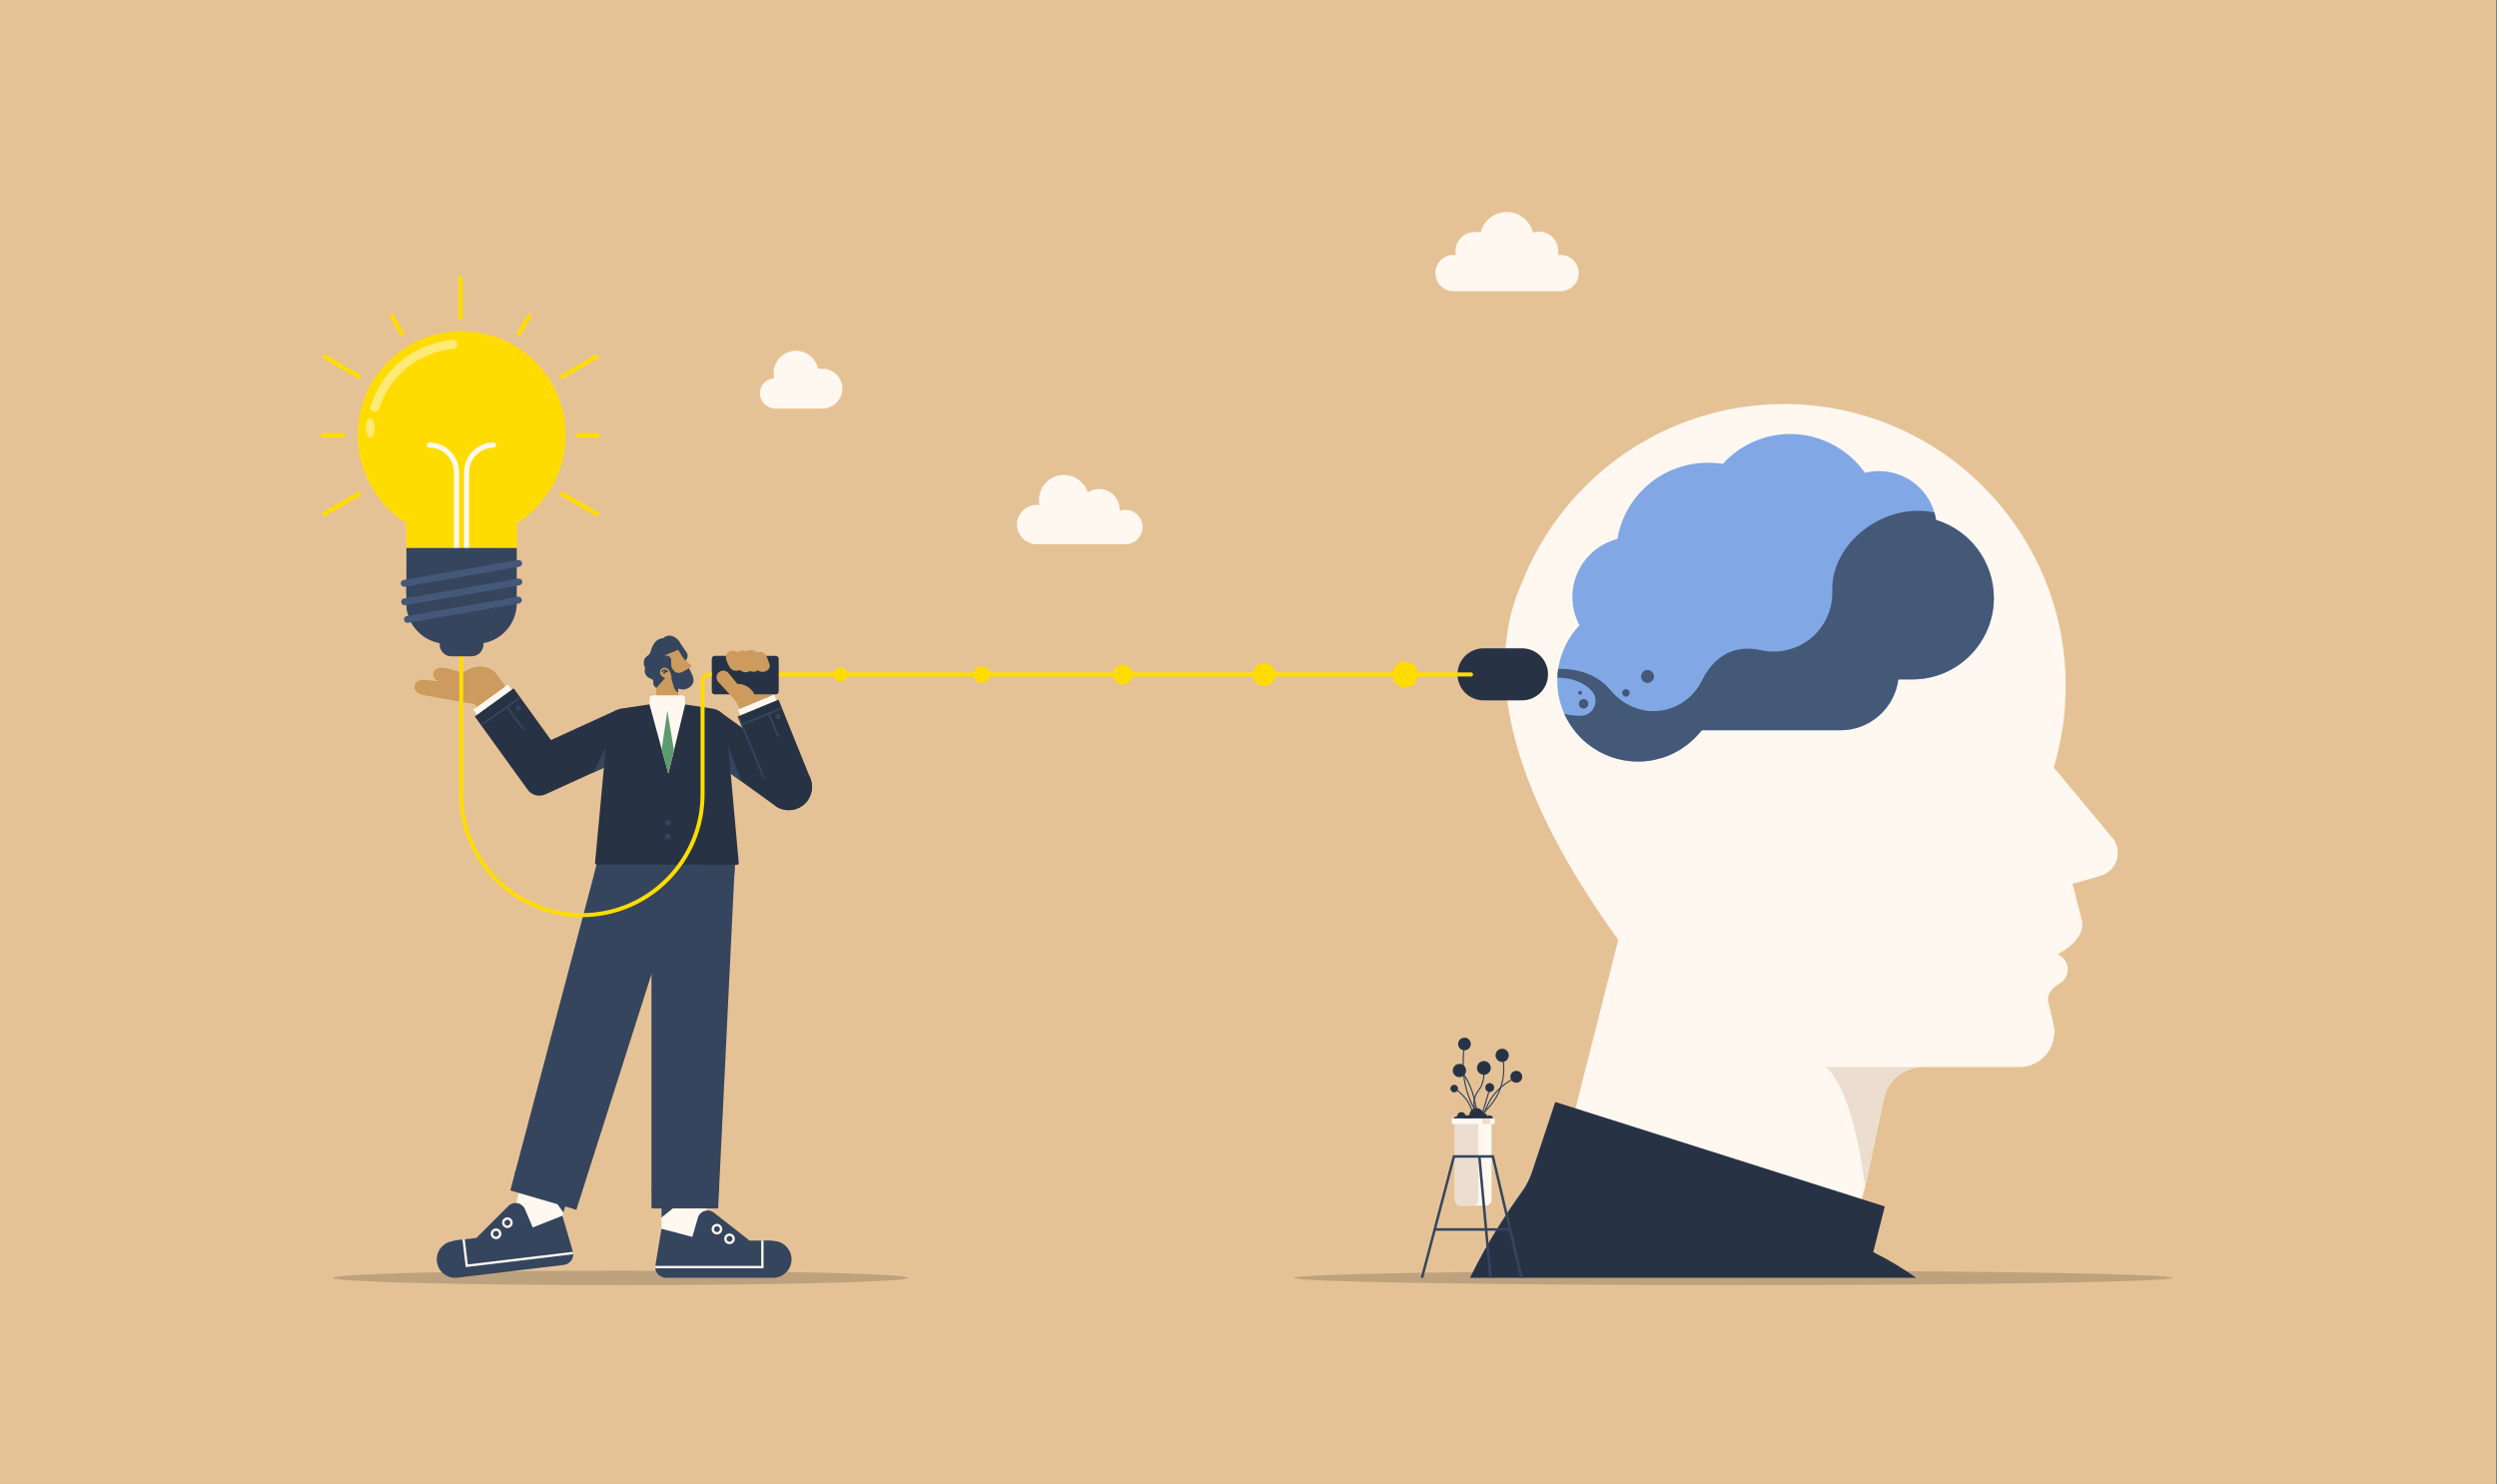 <?xml version="1.0" encoding="UTF-8"?>
<svg xmlns="http://www.w3.org/2000/svg" width="2019" height="1200" viewBox="0 0 2019 1200" fill="none">
  <rect x="0" y="0" width="2019" height="1200" fill="#808080" stroke="none"/>
  <g clip-path="url(#clip0_723_2537)">
    <rect width="2018.18" height="1200" fill="#CDAD86"></rect>
    <path d="M2018.18 0H0V1200H2018.18V0Z" fill="#E5C296"></path>
    <path d="M1261.9 206.187H1259.62C1259.84 205.135 1259.97 204.038 1259.97 202.915C1259.97 194.291 1252.99 187.298 1244.37 187.298C1242.68 187.298 1241.05 187.576 1239.52 188.078C1237.18 178.538 1228.61 171.447 1218.37 171.447C1208.12 171.447 1199.81 178.32 1197.33 187.636H1192.44C1183.83 187.636 1176.85 194.629 1176.85 203.253C1176.85 204.256 1176.95 205.233 1177.13 206.187H1175.24C1167.15 206.187 1160.6 212.749 1160.6 220.838C1160.6 228.927 1167.15 235.489 1175.24 235.489V235.505H1261.9V235.489C1269.99 235.489 1276.54 228.927 1276.54 220.838C1276.54 212.749 1269.99 206.187 1261.9 206.187Z" fill="#FFF8F0"></path>
    <path d="M838.178 408.311C838.98 408.311 839.766 408.393 840.535 408.507C840.246 407.144 840.087 405.731 840.087 404.285C840.087 393.142 849.115 384.104 860.247 384.104C869.286 384.104 876.938 390.06 879.491 398.269C882.131 396.507 885.295 395.476 888.704 395.476C897.889 395.476 905.329 402.933 905.329 412.124C905.329 412.484 905.296 412.833 905.275 413.187C906.747 412.653 908.335 412.347 909.993 412.347C917.64 412.347 923.836 418.554 923.836 426.213C923.836 433.871 917.64 440.073 909.993 440.073H838.178C829.418 440.073 822.316 432.965 822.316 424.194C822.316 415.424 829.418 408.316 838.178 408.316V408.311Z" fill="#FFF8F0"></path>
    <g style="mix-blend-mode:multiply" opacity="0.75">
      <path d="M501.866 1039.27C630.339 1039.27 734.486 1036.64 734.486 1033.4C734.486 1030.16 630.339 1027.53 501.866 1027.53C373.394 1027.53 269.246 1030.16 269.246 1033.4C269.246 1036.64 373.394 1039.27 501.866 1039.27Z" fill="#B29775"></path>
    </g>
    <g style="mix-blend-mode:multiply" opacity="0.75">
      <path d="M1401.45 1039.27C1597.64 1039.27 1756.67 1036.64 1756.67 1033.4C1756.67 1030.16 1597.64 1027.53 1401.45 1027.53C1205.27 1027.53 1046.23 1030.16 1046.23 1033.4C1046.23 1036.64 1205.27 1039.27 1401.45 1039.27Z" fill="#B29775"></path>
    </g>
    <path d="M1273.96 896.329L1275.41 890.58L1308.48 760.08C1295.35 741.884 1283.89 724.511 1273.91 707.94C1224.55 625.784 1212.03 562.817 1218.29 515.029V514.98C1220.49 498.382 1224.93 483.638 1230.9 470.537C1264.32 386.329 1346.5 326.766 1442.53 326.766C1568.3 326.766 1670.25 428.847 1670.25 554.744C1670.25 561.317 1669.97 567.818 1669.4 574.238V574.337C1669.32 575.586 1669.19 576.813 1669.07 578.062C1668.89 580.037 1668.67 581.962 1668.42 583.784C1668.29 584.809 1668.15 585.807 1667.99 586.833C1667.97 587.035 1667.94 587.231 1667.9 587.433C1666.3 598.729 1663.85 609.753 1660.63 620.449C1660.78 620.777 1660.98 621.077 1661.23 621.377L1707.96 677.466C1712.13 682.44 1713.47 689.187 1711.55 695.411C1709.7 701.586 1704.79 706.386 1698.54 708.186L1675.8 714.758L1682.82 742.2C1688.53 760.069 1663.67 771.595 1663.67 771.595C1664.69 772.146 1665.59 772.718 1666.44 773.318C1670.09 775.893 1672.16 780.142 1671.96 784.593C1671.74 789.044 1669.31 793.064 1665.47 795.289C1653.81 801.987 1656.01 809.913 1656.01 809.913L1660.35 827.858C1662.35 836.28 1660.43 845.231 1655.06 852.077C1649.67 858.9 1641.43 862.877 1632.77 862.877H1554.74C1539.44 862.877 1526.25 873.622 1523.06 888.622L1508.08 959.935C1507.03 963.382 1506.13 966.633 1505.38 969.709C1496.69 1004.38 1504.16 1016.78 1504.16 1016.78H1243.42L1273.63 897.551L1273.95 896.324L1273.96 896.329Z" fill="#FFF8F0"></path>
    <path d="M1549.38 1033.35C1538.86 1025.84 1527.26 1018.84 1514.64 1012.56L1524.01 975.628L1257.54 891.143L1238.75 947.668C1236.79 953.559 1233.9 959.21 1230.24 964.223C1221.62 976.053 1204.1 1001.57 1188.57 1033.36H1549.38V1033.35Z" fill="#273345"></path>
    <g style="mix-blend-mode:multiply">
      <path d="M1475.98 862.908C1475.98 862.908 1497.37 874.914 1508.09 959.961L1523.08 888.654C1526.25 873.643 1539.45 862.908 1554.75 862.908H1475.98H1475.98Z" fill="#EBDED0"></path>
    </g>
    <path d="M1565.46 420.486C1565.14 418.435 1564.68 416.406 1564.08 414.415C1561.84 406.762 1557.64 399.758 1551.84 394.124C1543.1 385.626 1531.55 380.951 1519.36 380.951C1515.55 380.951 1511.72 381.426 1507.98 382.38C1501.43 373.097 1492.73 365.373 1482.69 359.935C1471.87 354.06 1459.69 350.951 1447.49 350.951C1426.74 350.951 1406.96 359.76 1392.94 375.175C1389.04 374.542 1385.02 374.231 1380.72 374.231C1362.8 374.231 1345.51 380.728 1332.02 392.509C1319.16 403.757 1310.61 419.084 1307.78 435.868C1286.55 441.268 1271.39 460.598 1271.39 482.733C1271.39 490.757 1273.36 498.606 1277.11 505.598C1275.01 507.813 1273.08 510.175 1271.31 512.651C1269.69 514.942 1268.21 517.342 1266.89 519.818C1263.4 526.375 1261.01 533.504 1259.91 540.884C1259.55 543.224 1259.31 545.597 1259.22 547.975C1259.18 548.848 1259.16 549.715 1259.16 550.588C1259.16 560.095 1261.2 569.111 1264.85 577.26C1265.47 578.668 1266.16 580.048 1266.89 581.4C1268.29 584.013 1269.86 586.5 1271.6 588.878C1275.04 593.646 1279.14 597.922 1283.74 601.604C1294.89 610.522 1309.01 615.862 1324.37 615.862C1328.4 615.862 1332.42 615.502 1336.34 614.782L1336.45 614.755L1344.53 612.715L1344.64 612.677C1349.08 611.22 1353.38 609.268 1357.43 606.878C1357.97 606.568 1358.51 606.229 1359.04 605.886C1363.65 602.989 1367.91 599.504 1371.7 595.495L1375.41 591.404L1376.17 590.548H1488.19C1511.98 590.548 1531.92 572.733 1534.94 549.431H1546.39C1582.67 549.431 1612.18 519.873 1612.18 483.546C1612.18 454.484 1593.1 428.88 1565.48 420.497L1565.46 420.486Z" fill="#81A8E5"></path>
    <path d="M1251.69 545.335C1251.69 556.953 1242.28 566.378 1230.67 566.378H1199.51C1187.9 566.378 1178.49 556.958 1178.49 545.335C1178.49 533.711 1187.9 524.291 1199.51 524.291H1230.67C1242.28 524.291 1251.69 533.711 1251.69 545.335Z" fill="#273345"></path>
    <path d="M1189.43 547.041H622.451C621.551 547.041 620.82 546.31 620.82 545.41C620.82 544.51 621.551 543.779 622.451 543.779H1189.43C1190.33 543.779 1191.07 544.51 1191.07 545.41C1191.07 546.31 1190.33 547.041 1189.43 547.041Z" fill="#FFDC00"></path>
    <path d="M655.182 629.329C658.319 637.091 655.951 645.993 649.373 651.164C642.795 656.335 633.593 656.525 626.813 651.633L599.54 631.953L589.749 624.889L560.715 603.949L581.469 575.105L601.144 589.304L654.582 627.856L655.177 629.329H655.182Z" fill="#273345"></path>
    <path d="M342.97 549.747L354.763 550.952C353.105 550.096 351.463 549.256 350.661 547.429C349.657 545.203 350.334 542.318 352.576 541.151C354.234 540.294 357.097 539.269 361.254 540.403C361.27 540.403 366.834 541.974 369.747 542.792C370.767 543.065 371.459 543.283 371.459 543.283C372.916 543.687 374.465 543.578 375.85 542.918C376.085 542.825 376.308 542.7 376.543 542.607C379.019 541.074 381.485 540.109 383.781 539.503C383.803 539.498 383.83 539.492 383.852 539.487C390.899 537.654 398.334 540.387 402.528 546.343L418.979 569.711L395.596 586.227L384.25 570.114C383.928 569.662 383.443 569.356 382.892 569.274C373.608 567.829 342.681 562.123 342.681 562.123C338.596 561.376 334.99 559.478 335.154 554.787C335.301 551.318 339.403 549.567 342.976 549.752L342.97 549.747Z" fill="#CC9B5D"></path>
    <path d="M382.738 573.884L387.702 580.757L415.684 560.488L410.72 553.615L382.738 573.884Z" fill="#FFF8F0"></path>
    <path d="M508.924 611.204L489.762 620.123L440.949 642.399C435.882 644.712 429.887 643.124 426.625 638.608L389.518 587.204L388.662 586.021L383.895 579.415L415.345 556.643L420.189 563.357L421.04 564.541L445.525 598.463L498.582 574.184L508.929 611.215L508.924 611.204Z" fill="#273345"></path>
    <path d="M534.871 947.918V993.725L544.629 1013.97L572.3 1014.72L571.346 986.411L571.204 980.209L572.017 947.918H534.871Z" fill="#FFF8F0"></path>
    <path d="M627.768 1003.79C635.355 1005.16 640.635 1012.1 639.959 1019.78C639.266 1027.47 632.824 1033.34 625.117 1033.34H538.434C535.897 1033.35 533.497 1032.23 531.855 1030.3C530.737 1028.98 530.044 1027.36 529.875 1025.65C529.81 1025.02 529.81 1024.36 529.892 1023.72C529.892 1023.58 529.924 1023.45 529.941 1023.31L534.855 993.692L559.804 1000.29L564.266 984.889C565.024 982.249 567.054 980.165 569.661 979.32C572.279 978.474 575.137 978.998 577.303 980.689L606.01 1003.23H617.301C617.301 1003.23 617.334 1003.23 617.388 1003.23C618.048 1003.17 622.39 1002.83 627.768 1003.79Z" fill="#35455E"></path>
    <path d="M617.39 1003.23V1025.64L529.883 1025.65C529.818 1025.02 529.818 1024.36 529.9 1023.72H615.481V1003.23H617.309C617.309 1003.23 617.341 1003.23 617.396 1003.23H617.39Z" fill="#FFF8F0"></path>
    <path d="M579.704 998.324C578.553 998.324 577.473 997.877 576.654 997.059C575.842 996.246 575.395 995.161 575.395 994.01C575.395 992.859 575.842 991.774 576.654 990.961C577.467 990.148 578.553 989.695 579.704 989.695C580.855 989.695 581.935 990.143 582.753 990.961C583.565 991.774 584.013 992.859 584.013 994.01C584.013 996.388 582.082 998.324 579.704 998.324ZM579.709 991.61C579.071 991.61 578.471 991.861 578.018 992.314C577.565 992.766 577.315 993.366 577.315 994.01C577.315 994.654 577.565 995.254 578.018 995.706C578.471 996.159 579.071 996.41 579.709 996.41C581.029 996.41 582.104 995.335 582.104 994.015C582.104 993.377 581.853 992.772 581.4 992.319C580.947 991.866 580.347 991.621 579.709 991.621V991.61Z" fill="#FFF8F0"></path>
    <path d="M589.864 1006.14C587.486 1006.14 585.555 1004.21 585.555 1001.83C585.555 999.452 587.486 997.516 589.864 997.516C592.242 997.516 594.173 999.452 594.173 1001.83C594.173 1002.98 593.726 1004.07 592.913 1004.88C592.1 1005.69 591.015 1006.14 589.864 1006.14ZM589.864 999.436C588.544 999.436 587.469 1000.51 587.469 1001.83C587.469 1003.15 588.544 1004.22 589.864 1004.22C590.502 1004.22 591.102 1003.97 591.555 1003.52C592.007 1003.07 592.258 1002.47 592.258 1001.82C592.258 1000.5 591.184 999.43 589.864 999.43V999.436Z" fill="#FFF8F0"></path>
    <path d="M417.066 974.062L417.656 980.226L420.055 1008.47L447.459 1004.42L454.741 983.149L455.526 980.597L457.588 973.986L467.499 941.962L427.905 930.688L417.066 974.062Z" fill="#FFF8F0"></path>
    <path d="M363.686 1004.22C356.312 1006.48 351.899 1014.01 353.486 1021.55C355.085 1029.1 362.181 1034.17 369.834 1033.25L455.901 1022.93C458.421 1022.63 460.668 1021.23 462.07 1019.12C463.019 1017.68 463.515 1015.98 463.483 1014.27C463.477 1013.63 463.396 1012.98 463.237 1012.35C463.221 1012.22 463.172 1012.09 463.139 1011.95L454.739 983.132L430.75 992.656L424.488 977.896C423.419 975.365 421.156 973.538 418.472 973.009C415.772 972.48 412.996 973.341 411.048 975.278L385.226 1001.08L374.017 1002.42C374.017 1002.42 373.985 1002.42 373.935 1002.43C373.275 1002.44 368.917 1002.62 363.697 1004.22H363.686Z" fill="#35455E"></path>
    <path d="M373.926 1002.43L376.588 1024.68L463.479 1014.26C463.473 1013.62 463.391 1012.97 463.233 1012.34L378.257 1022.53L375.824 1002.2L374.013 1002.42C374.013 1002.42 373.98 1002.42 373.931 1002.43H373.926Z" fill="#FFF8F0"></path>
    <path d="M410.243 993.092C409.283 993.092 408.356 992.77 407.587 992.17C406.682 991.455 406.109 990.435 405.972 989.29C405.689 986.928 407.38 984.774 409.742 984.49C410.882 984.354 412.011 984.67 412.916 985.385C413.822 986.099 414.394 987.119 414.531 988.264C414.814 990.626 413.123 992.781 410.762 993.065C410.587 993.086 410.412 993.097 410.238 993.097L410.243 993.092ZM407.876 989.061C407.952 989.694 408.269 990.266 408.776 990.659C409.278 991.052 409.905 991.232 410.538 991.155C411.847 990.997 412.785 989.803 412.627 988.488C412.551 987.85 412.234 987.283 411.732 986.89C411.231 986.497 410.603 986.317 409.971 986.394C408.662 986.552 407.723 987.746 407.882 989.061H407.876Z" fill="#FFF8F0"></path>
    <path d="M401.083 1002.07C400.123 1002.07 399.196 1001.75 398.427 1001.15C397.521 1000.43 396.949 999.414 396.812 998.269C396.529 995.907 398.22 993.758 400.581 993.474C401.727 993.338 402.856 993.654 403.756 994.369C404.661 995.083 405.234 996.103 405.37 997.249C405.654 999.611 403.963 1001.77 401.601 1002.05C401.427 1002.07 401.252 1002.08 401.078 1002.08L401.083 1002.07ZM401.094 995.356C400.996 995.356 400.903 995.362 400.805 995.373C399.496 995.531 398.558 996.725 398.716 998.04C398.792 998.678 399.109 999.245 399.61 999.638C400.112 1000.03 400.74 1000.21 401.372 1000.13C402.681 999.976 403.62 998.782 403.461 997.467C403.385 996.834 403.069 996.262 402.561 995.869C402.136 995.536 401.623 995.356 401.089 995.356H401.094Z" fill="#FFF8F0"></path>
    <path d="M534.871 975.59V984.563L545.213 976.266L534.871 975.59Z" fill="#35455E"></path>
    <path d="M586.232 546.24L585.953 545.231L584.906 541.664L619.281 541.08L621.762 556.189L627.288 570.518L601.93 580.32L593.393 563.978L589.881 558.698C588.522 557.744 588.899 556.429 588.124 554.929C586.712 552.251 581.448 549.611 586.237 546.235L586.232 546.24Z" fill="#CC9B5D"></path>
    <path d="M554.544 697.686L469.851 962.706L469.175 964.822L464.964 977.995L412.633 962.711L416.135 949.489L416.702 947.34L480.291 707.258L482.756 698.133L482.882 697.686H554.544Z" fill="#35455E"></path>
    <path d="M594.714 689.514L594.261 698.061L593.77 707.421L581.377 962.317L581.274 964.537L580.652 977.257H526.75V689.514H594.714Z" fill="#35455E"></path>
    <path d="M572.465 698.581L593.77 707.417L594.261 698.062L572.465 698.581Z" fill="#35455E"></path>
    <path d="M480.289 707.258L501.224 698.574L482.754 698.127L480.289 707.258Z" fill="#35455E"></path>
    <path d="M548.384 532.729L548.352 563.972L530.695 563.95V556.352V532.729H548.384Z" fill="#CC9B5D"></path>
    <path d="M548.696 518.078L554.795 527.116C554.795 527.116 558.067 530.411 553.775 535.151L544.605 524.694L548.696 518.084V518.078Z" fill="#35455E"></path>
    <path d="M530.693 556.352C529.581 555.648 528.615 554.639 528.299 553.336C528.113 552.561 528.152 551.808 528.201 551.023C528.255 550.107 527.682 549.539 526.902 549.179C525.91 548.716 524.852 548.388 523.973 547.712C523.242 547.15 522.615 546.441 522.152 545.645C521.208 544.041 520.968 542.083 521.666 540.337C521.672 540.321 521.682 540.299 521.688 540.283C520.75 538.576 520.346 536.601 520.619 534.807C520.815 533.492 521.366 532.183 522.304 531.321C524.082 529.679 525.332 529.614 526.024 526.974C527.464 521.508 530.268 516.408 536.328 516.021C536.595 515.759 536.862 515.492 537.179 515.274C540.692 512.847 545.846 514.101 548.693 518.083C551.541 522.059 551.006 527.252 547.499 529.679C545.644 530.961 543.932 531.894 542.137 531.703C543.266 533.088 542.846 534.801 542.846 534.801C542.628 537.572 543.135 539.541 543.904 541.041C543.981 540.987 544.046 540.921 544.09 540.823C545.699 542.803 548.546 543.425 551.061 542.999C553.575 542.574 554.595 541.063 556.788 539.754C559.155 544.292 561.746 548.628 560.415 552.277C559.275 555.397 555.506 557.508 552.299 557.585C548.568 557.672 544.908 555.217 543.572 551.732C542.601 549.201 543.342 547.69 542.464 545.132C542.366 544.837 541.957 543.943 541.624 543.097L541.346 542.541C541.084 542.012 540.713 541.532 540.272 541.139C540.07 540.959 539.852 540.801 539.622 540.654C539.262 540.43 538.837 540.217 538.368 540.076C537.812 539.89 537.222 539.852 536.688 539.956C535.51 540.152 534.479 540.916 533.988 542.083C533.557 543.136 533.344 544.652 534.582 546.136C534.942 546.583 535.428 547.003 536.055 547.428C536.055 547.428 536.742 547.908 537.735 548.399C537.735 548.399 530.759 556.412 530.693 556.368V556.352Z" fill="#35455E"></path>
    <path d="M557.057 540.577L557.592 540.245L552.17 543.119C550.763 543.79 549.617 544.357 548.21 544.172C543.879 543.594 542.374 538.499 542.848 534.757C543.066 533.034 542.445 531.517 540.846 530.688C540.508 530.514 540.154 530.399 539.766 530.328C538.872 530.17 537.988 530.083 537.094 530.077L548.303 525.463L552.912 532.734L558.656 537.959C558.906 538.167 559.043 538.483 559.026 538.81C559.01 539.137 558.836 539.437 558.557 539.612L557.052 540.577H557.057Z" fill="#CC9B5D"></path>
    <path d="M536.963 545.079C536.881 545.085 536.799 545.079 536.718 545.046C536.423 544.937 536.27 544.605 536.379 544.305C536.767 543.268 537.432 542.772 538.098 542.575C537.939 542.505 537.765 542.455 537.568 542.445C536.914 542.401 536.292 542.794 535.965 543.437C535.823 543.721 535.479 543.836 535.19 543.688C534.907 543.546 534.792 543.197 534.939 542.914C535.474 541.861 536.532 541.223 537.645 541.299C539.232 541.403 539.968 542.805 539.996 542.865C540.099 543.072 540.072 543.323 539.925 543.497C539.778 543.677 539.532 543.743 539.314 543.677C539.096 543.612 537.967 543.356 537.459 544.714C537.378 544.932 537.181 545.068 536.963 545.085V545.079Z" fill="#35455E"></path>
    <path d="M548.367 553.026V559.898C544.008 558.027 544.248 551.738 544.248 551.738L548.367 553.026Z" fill="#35455E"></path>
    <path d="M625.929 561.755L596.691 573.854L599.259 580.058L628.496 567.959L625.929 561.755Z" fill="#FFF8F0"></path>
    <path d="M655.184 629.329C658.32 637.091 655.953 645.993 649.375 651.164C642.796 656.335 633.595 656.526 626.815 651.633L601.151 589.304L597 579.213L629.504 565.768L654.595 627.857L655.189 629.329H655.184Z" fill="#273345"></path>
    <path d="M597.683 578.883L596.352 579.432L617.145 629.929L618.476 629.381L597.683 578.883Z" fill="#35455E"></path>
    <path d="M599.536 631.953L589.745 624.889L586.445 596.607L599.536 631.953Z" fill="#35455E"></path>
    <path d="M479.66 624.802L489.767 620.111L492.217 599.744L479.66 624.802Z" fill="#35455E"></path>
    <path d="M587.16 584.499C586.707 578.684 582.311 573.977 576.561 573.11L553.352 569.597L539.547 569.581H539.34L525.534 569.564L502.314 573.028C496.565 573.885 492.158 578.586 491.694 584.395L481.134 697.784C481.101 698.15 481.221 698.51 481.467 698.783C481.712 699.055 482.061 699.208 482.427 699.208L596.034 699.334C596.4 699.334 596.749 699.181 596.994 698.908C597.24 698.641 597.365 698.275 597.332 697.915L587.154 584.504L587.16 584.499Z" fill="#273345"></path>
    <path d="M551.406 562.33C552.808 562.33 553.942 563.47 553.942 564.872V569.738L544.964 606.84L540.41 625.619L535.059 605.967L525.191 569.71V564.845C525.197 563.438 526.331 562.303 527.739 562.309L551.411 562.336L551.406 562.33Z" fill="#FFF8F0"></path>
    <path d="M544.96 606.841L540.406 625.615L535.055 605.963L539.598 574.67L544.96 606.841Z" fill="#5B9C6E"></path>
    <path d="M542.513 665.204C542.513 666.503 541.46 667.555 540.162 667.55C538.864 667.55 537.816 666.497 537.816 665.199C537.816 663.901 538.869 662.848 540.167 662.854C541.465 662.854 542.513 663.906 542.513 665.204Z" fill="#35455E"></path>
    <path d="M542.149 676.435C542.149 677.733 541.097 678.786 539.799 678.78C538.5 678.775 537.453 677.728 537.453 676.429C537.453 675.131 538.506 674.079 539.804 674.084C541.102 674.089 542.149 675.137 542.149 676.435Z" fill="#35455E"></path>
    <path d="M632.02 571.944L599.52 585.359L600.077 586.711L632.577 573.295L632.02 571.944Z" fill="#35455E"></path>
    <path d="M627.184 580.265C626.759 579.229 627.25 578.04 628.286 577.614C629.317 577.189 630.506 577.68 630.937 578.716C631.363 579.752 630.872 580.941 629.835 581.367C628.804 581.792 627.615 581.301 627.184 580.265ZM628.537 579.709C628.657 579.998 628.99 580.134 629.279 580.014C629.568 579.894 629.704 579.561 629.584 579.272C629.464 578.983 629.132 578.847 628.843 578.961C628.554 579.081 628.417 579.414 628.537 579.703V579.709Z" fill="#35455E"></path>
    <path d="M621.968 576.083L620.617 576.641L628.68 596.173L630.031 595.615L621.968 576.083Z" fill="#35455E"></path>
    <path d="M421.034 564.529L402.107 578.138L400.924 578.989L389.513 587.198L388.656 586.015L400.062 577.811L401.251 576.96L420.184 563.346L421.034 564.529Z" fill="#35455E"></path>
    <path d="M409.266 571.888L410.122 573.072L422.744 590.352L423.922 589.49L411.311 572.215L410.449 571.037L409.266 571.888Z" fill="#35455E"></path>
    <path d="M417.255 571.587C417.741 570.578 418.957 570.153 419.961 570.638C420.97 571.124 421.395 572.34 420.91 573.349C420.425 574.358 419.208 574.784 418.205 574.298C417.195 573.813 416.77 572.596 417.255 571.587ZM418.57 572.225C418.434 572.509 418.554 572.847 418.837 572.984C419.121 573.12 419.459 573 419.595 572.716C419.732 572.433 419.612 572.095 419.328 571.958C419.045 571.822 418.706 571.942 418.57 572.225Z" fill="#35455E"></path>
    <path d="M554.472 724.309C554.177 723.769 553.507 723.573 552.967 723.862L543.116 729.207L465.65 972.196L463.91 977.656L466.027 978.327L467.767 972.867L544.965 730.729L554.036 725.809C554.576 725.514 554.772 724.843 554.483 724.303L554.472 724.309Z" fill="#35455E"></path>
    <path d="M581.377 962.318L581.274 964.538H526.75V962.318H581.377Z" fill="#35455E"></path>
    <path d="M552.634 784.441V964.539H550.414V784.441C550.414 783.825 550.91 783.328 551.521 783.328C552.132 783.328 552.634 783.825 552.634 784.441Z" fill="#35455E"></path>
    <path d="M626.003 305.934C625.697 304.614 625.517 303.24 625.517 301.827C625.517 291.807 633.628 283.68 643.637 283.68C652.403 283.68 659.712 289.909 661.392 298.189H665.052C673.916 298.189 681.105 305.383 681.105 314.263C681.105 323.143 673.916 330.338 665.052 330.338H626.734C619.987 330.338 614.516 324.861 614.516 318.103C614.516 311.345 619.605 306.327 626.003 305.94V305.934Z" fill="#FFF8F0"></path>
    <path d="M450.25 973.08L455.525 980.596L457.586 973.986L450.25 973.08Z" fill="#35455E"></path>
    <path d="M469.849 962.705L469.173 964.822L445.249 957.905L443.122 957.289L416.133 949.489L416.7 947.34L443.776 955.167L445.904 955.783L469.849 962.705Z" fill="#35455E"></path>
    <path d="M478.014 851.421L445.903 955.783L445.248 957.905L443.121 957.289L443.776 955.167L475.892 850.767C476.077 850.183 476.688 849.85 477.277 850.036C477.861 850.216 478.194 850.838 478.014 851.421Z" fill="#35455E"></path>
    <path d="M1206.04 908.482V970.064C1206.04 972.797 1203.83 975.011 1201.1 975.011H1181.34C1178.62 975.011 1176.4 972.797 1176.4 970.064V908.482H1206.04H1206.04Z" fill="#FFF8F0"></path>
    <path d="M1195.46 908.482V970.064C1195.46 972.797 1193.25 975.011 1190.51 975.011H1181.34C1178.61 975.011 1176.4 972.797 1176.4 970.064V908.482H1195.45H1195.46Z" fill="#EBDED0"></path>
    <path d="M1208.59 904.385H1173.85V909.048H1208.59V904.385Z" fill="#FFF8F0"></path>
    <path d="M1204.75 904.385H1198.48V909.048H1204.75V904.385Z" fill="#EBDED0"></path>
    <path d="M1193.59 898.664C1189.83 874.718 1181.56 867.704 1181.48 867.638L1182.08 866.896C1182.43 867.186 1190.71 874.211 1194.53 898.516L1193.59 898.664Z" fill="#35455E"></path>
    <path d="M1190.34 900.246C1186.79 886.397 1175.73 880.817 1175.62 880.763L1176.04 879.906C1176.15 879.966 1187.6 885.743 1191.26 900.012L1190.33 900.252L1190.34 900.246Z" fill="#35455E"></path>
    <path d="M1194.24 901.341C1188.85 892.838 1185.28 883.532 1183.62 873.687C1181.95 863.803 1182.59 851.978 1183.43 846.441L1184.37 846.583C1183.58 851.852 1182.93 863.825 1184.57 873.529C1186.2 883.249 1189.73 892.434 1195.05 900.829L1194.25 901.341H1194.24Z" fill="#35455E"></path>
    <path d="M1193.81 903.185C1191.02 896.356 1190.6 890.515 1192.57 885.813C1193.26 884.176 1194.06 883.036 1194.92 881.826C1195.87 880.484 1196.86 879.098 1197.75 876.878C1199.26 873.131 1199.74 868.947 1199.16 864.436L1200.1 864.316C1200.7 868.991 1200.21 873.338 1198.64 877.238C1197.7 879.562 1196.68 880.991 1195.7 882.376C1194.88 883.538 1194.1 884.64 1193.45 886.178C1191.59 890.635 1192.01 896.236 1194.7 902.82L1193.82 903.18L1193.81 903.185Z" fill="#35455E"></path>
    <path d="M1196.85 902.618L1196.27 901.854C1201.78 897.687 1211.48 888.463 1214.52 873.507C1215.88 866.749 1215.69 859.838 1213.94 852.965L1214.86 852.73C1216.65 859.74 1216.84 866.798 1215.45 873.698C1212.35 888.965 1202.46 898.369 1196.84 902.618H1196.85Z" fill="#35455E"></path>
    <path d="M1200.28 902.159L1199.36 901.93C1201.01 895.249 1204.24 888.938 1208.67 883.674C1213.07 878.438 1218.71 874.21 1224.96 871.439L1225.35 872.312C1219.23 875.023 1213.71 879.163 1209.4 884.29C1205.06 889.445 1201.91 895.625 1200.28 902.165V902.159Z" fill="#35455E"></path>
    <path d="M1198.37 902.951L1197.45 902.678L1203.78 881.346L1204.7 881.618L1198.37 902.951Z" fill="#35455E"></path>
    <path d="M1195.12 935.307L1195.2 936.234L1204.17 1033.35H1206.24L1197.28 936.234L1197.18 935.121L1195.12 935.307Z" fill="#35455E"></path>
    <path d="M1221.38 993.225H1159.66V995.281H1221.38V993.225Z" fill="#35455E"></path>
    <path d="M1148.7 1033.35H1150.82L1176.4 936.234H1206.28L1229.13 1033.35H1231.25L1207.92 934.178H1174.83L1148.7 1033.35Z" fill="#35455E"></path>
    <path d="M627.278 530.395H577.887C576.579 530.395 575.52 531.454 575.52 532.762V559.151C575.52 560.458 576.579 561.518 577.887 561.518H627.278C628.585 561.518 629.645 560.458 629.645 559.151V532.762C629.645 531.454 628.585 530.395 627.278 530.395Z" fill="#273345"></path>
    <path d="M581.323 543.584C579.01 545.504 578.683 548.935 580.603 551.253L597.567 569.728L600.649 569.695L610.358 567.682C610.494 567.001 612.239 563.008 607.363 557.712C603.147 553.135 597.529 553.053 596.252 553.092L588.987 544.304C587.072 541.986 583.641 541.664 581.329 543.579L581.323 543.584Z" fill="#CC9B5D"></path>
    <path d="M587.18 529.419C587.093 529.664 587 529.937 586.978 530.215L586.968 530.319C586.946 530.569 586.951 530.853 586.968 531.109C586.957 531.262 586.978 531.393 586.995 531.546C586.984 531.649 587.006 531.775 587.028 531.906C586.989 531.955 587.022 531.982 587.017 532.031C587.262 534.148 588.32 536.488 589.313 538.386C589.428 538.599 589.542 538.817 589.657 539.029C590.377 540.317 591.495 541.544 593.213 542.1C594.342 542.482 595.608 542.493 596.791 542.319C596.895 542.302 598.362 541.899 598.362 541.899C602.317 545.362 606.555 542.629 606.555 542.629C610.624 544.424 612.877 541.915 612.877 541.915C613.722 543.268 615.538 543.426 617.017 543.306C619.869 543.077 622.051 541.353 622.313 539.16C622.373 538.479 622.302 537.808 622.215 537.289C622.046 536.586 621.822 536.106 621.822 536.106L620.458 532.309L620.431 532.282C620.377 532.124 620.164 531.568 620.164 531.568C617.633 524.859 612.173 527.668 612.173 527.668C607.929 523.719 603.68 526.757 603.68 526.757C599.671 525.082 596.96 527.046 596.497 527.389C596.458 527.439 596.426 527.46 596.426 527.46C595.144 526.173 592.4 525.9 590.513 526.549C589.515 526.893 588.708 527.384 588.086 527.989C587.938 528.153 587.791 528.322 587.677 528.491C587.562 528.633 587.486 528.78 587.404 528.949C587.328 529.097 587.246 529.266 587.197 529.413L587.18 529.419Z" fill="#CC9B5D"></path>
    <path d="M679.641 551.09C682.735 551.09 685.243 548.579 685.243 545.482C685.243 542.385 682.735 539.875 679.641 539.875C676.547 539.875 674.039 542.385 674.039 545.482C674.039 548.579 676.547 551.09 679.641 551.09Z" fill="#FFDC00"></path>
    <path d="M793.795 552.283C797.545 552.283 800.586 549.238 800.586 545.481C800.586 541.725 797.545 538.68 793.795 538.68C790.044 538.68 787.004 541.725 787.004 545.481C787.004 549.238 790.044 552.283 793.795 552.283Z" fill="#FFDC00"></path>
    <path d="M907.954 553.479C912.364 553.479 915.94 549.899 915.94 545.483C915.94 541.066 912.364 537.486 907.954 537.486C903.544 537.486 899.969 541.066 899.969 545.483C899.969 549.899 903.544 553.479 907.954 553.479Z" fill="#FFDC00"></path>
    <path d="M1022.11 554.673C1027.18 554.673 1031.29 550.558 1031.29 545.482C1031.29 540.406 1027.18 536.291 1022.11 536.291C1017.04 536.291 1012.93 540.406 1012.93 545.482C1012.93 550.558 1017.04 554.673 1022.11 554.673Z" fill="#FFDC00"></path>
    <path d="M1136.27 555.867C1141.99 555.867 1146.64 551.217 1146.64 545.481C1146.64 539.745 1141.99 535.096 1136.27 535.096C1130.54 535.096 1125.89 539.745 1125.89 545.481C1125.89 551.217 1130.54 555.867 1136.27 555.867Z" fill="#FFDC00"></path>
    <path d="M1612.17 483.539C1612.17 519.866 1582.66 549.425 1546.38 549.425H1534.92C1531.92 572.726 1511.97 590.541 1488.18 590.541H1376.16L1375.39 591.397L1371.69 595.488C1367.9 599.492 1363.64 602.977 1359.03 605.879C1358.49 606.228 1357.96 606.561 1357.41 606.872C1353.36 609.261 1349.06 611.214 1344.63 612.67L1344.51 612.708L1336.44 614.748L1336.33 614.775C1332.41 615.495 1328.39 615.855 1324.36 615.855C1309.01 615.855 1294.87 610.521 1283.73 601.597C1279.13 597.915 1275.03 593.634 1271.59 588.872C1269.85 586.494 1268.28 584.006 1266.88 581.394C1266.15 580.035 1265.46 578.655 1264.84 577.254C1268.25 578.186 1272.74 578.906 1278.29 578.819C1283.07 578.743 1287.36 575.846 1289.21 571.417C1291.04 566.988 1290.1 561.888 1286.78 558.43C1281.47 552.894 1272.92 548.165 1259.21 547.968C1259.3 545.59 1259.53 543.217 1259.89 540.877C1267.99 540.675 1288.61 541.859 1301.69 557.623C1311.39 569.317 1325.58 576.31 1340.71 574.914C1355.83 573.506 1369.16 564.375 1375.89 550.755C1375.91 550.728 1375.92 550.706 1375.93 550.679C1389.25 523.657 1410.09 522.686 1423.83 525.774C1438.08 528.97 1453.02 525.386 1464.29 516.081C1475.55 506.786 1481.93 492.779 1481.52 478.161C1481.51 478.134 1481.51 478.101 1481.51 478.063C1480.35 439.063 1523.28 405.915 1564.07 414.414C1564.67 416.405 1565.13 418.434 1565.45 420.485C1593.07 428.868 1612.16 454.472 1612.16 483.534L1612.17 483.539Z" fill="#445878"></path>
    <path d="M1317.71 560.335C1317.71 562.015 1316.35 563.378 1314.67 563.378C1312.99 563.378 1311.63 562.015 1311.63 560.335C1311.63 558.655 1312.99 557.291 1314.67 557.291C1316.35 557.291 1317.71 558.655 1317.71 560.335Z" fill="#445878"></path>
    <path d="M1332.15 552.251C1335.03 552.251 1337.36 549.913 1337.36 547.031C1337.36 544.148 1335.03 541.811 1332.15 541.811C1329.27 541.811 1326.93 544.148 1326.93 547.031C1326.93 549.913 1329.27 552.251 1332.15 552.251Z" fill="#445878"></path>
    <path d="M1280.44 573.054C1282.57 573.054 1284.3 571.32 1284.3 569.181C1284.3 567.042 1282.57 565.309 1280.44 565.309C1278.3 565.309 1276.57 567.042 1276.57 569.181C1276.57 571.32 1278.3 573.054 1280.44 573.054Z" fill="#445878"></path>
    <path d="M1279.19 560.192C1279.19 561.032 1278.51 561.709 1277.67 561.709C1276.83 561.709 1276.16 561.032 1276.16 560.192C1276.16 559.352 1276.83 558.676 1277.67 558.676C1278.51 558.676 1279.19 559.352 1279.19 560.192Z" fill="#445878"></path>
    <path d="M575.521 543.78H573.89C569.772 543.78 566.429 547.134 566.429 551.252V642.376C566.429 695.34 523.392 738.43 470.5 738.43C417.607 738.43 374.57 695.34 374.57 642.376V520.15C374.57 519.25 373.839 518.52 372.939 518.52C372.039 518.52 371.309 519.25 371.309 520.15V642.376C371.309 697.14 415.801 741.692 470.494 741.692C525.187 741.692 569.685 697.14 569.685 642.376V551.252C569.685 548.934 571.572 547.041 573.89 547.041H575.521V543.78Z" fill="#FFDC00"></path>
    <path d="M372.223 267.824H374.296C420.654 268.402 457.789 306.491 457.211 352.91C456.84 382.577 441.18 408.442 417.829 423.115V443.139H328.614V423.115C305.263 408.442 289.674 382.577 289.303 352.91C288.731 306.491 325.865 268.402 372.218 267.824H372.223Z" fill="#FFDC00"></path>
    <g style="mix-blend-mode:multiply">
      <path d="M449.374 339.317C449.515 328.021 447.694 317.155 444.257 307.037C452.635 320.303 457.419 336.05 457.212 352.91C456.841 382.577 441.181 408.443 417.83 423.115V443.139H404.145V420.099C431.014 403.217 448.948 373.457 449.374 339.317Z" fill="#FFDC00"></path>
    </g>
    <g opacity="0.5">
      <g style="mix-blend-mode:screen">
        <path d="M303.033 333.224C304.549 333.208 305.951 332.226 306.437 330.699C314.968 303.797 338.575 284.69 366.573 282.028C368.564 281.837 370.02 280.07 369.829 278.079C369.639 276.088 367.904 274.604 365.886 274.817C334.997 277.757 308.951 298.834 299.542 328.506C298.937 330.415 299.989 332.45 301.893 333.055C302.275 333.175 302.657 333.23 303.033 333.224Z" fill="#FFF8F0"></path>
      </g>
      <g style="mix-blend-mode:screen">
        <path d="M303.012 345.972C302.957 341.658 301.326 338.178 299.368 338.199C297.41 338.221 295.861 341.745 295.915 346.059C295.97 350.374 297.601 353.854 299.559 353.832C301.517 353.81 303.066 350.287 303.012 345.972Z" fill="#FFF8F0"></path>
      </g>
    </g>
    <path d="M345.25 359.973C345.25 361.108 346.166 362.035 347.301 362.029C358.166 362.013 367.014 370.844 367.03 381.72V443.139H371.148V381.715C371.126 368.564 360.43 357.884 347.295 357.9C346.161 357.9 345.25 358.833 345.255 359.968L345.25 359.973Z" fill="#FFF8F0"></path>
    <path d="M401.129 359.973C401.129 361.108 400.212 362.035 399.078 362.029C388.212 362.013 379.365 370.844 379.349 381.72V443.139H375.23V381.715C375.252 368.564 385.949 357.884 399.083 357.9C400.218 357.9 401.129 358.833 401.123 359.968L401.129 359.973Z" fill="#FFF8F0"></path>
    <path d="M328.622 443.144L328.551 487.779C328.551 490.288 328.834 492.72 329.369 495.066C329.854 497.27 330.569 499.381 331.491 501.377C332.565 503.761 333.918 505.986 335.516 508.02C340.365 514.233 347.396 518.662 355.463 520.119C357.383 520.479 359.353 520.659 361.371 520.659H385.005C387.024 520.659 388.993 520.479 390.913 520.119C406.218 517.342 417.831 503.908 417.831 487.773V443.139H328.616L328.622 443.144Z" fill="#35455E"></path>
    <path d="M381.328 530.75H365.046C359.755 530.75 355.463 526.457 355.463 521.166V499.975H390.906V521.166C390.906 526.457 386.614 530.75 381.323 530.75H381.328Z" fill="#35455E"></path>
    <path d="M331.49 501.377C332.564 503.76 333.917 505.986 335.515 508.02L361.283 496.74L331.484 501.377H331.49Z" fill="#35455E"></path>
    <path d="M328.551 486.982V487.779C328.551 490.288 328.834 492.721 329.369 495.066L361.289 481.904L328.551 486.988V486.982Z" fill="#35455E"></path>
    <path d="M328.551 472.593V480.595L361.283 467.51L328.551 472.593Z" fill="#35455E"></path>
    <path d="M324.115 472.205C324.376 473.716 325.811 474.73 327.316 474.469L419.864 458.323C421.369 458.061 422.378 456.627 422.122 455.116C421.996 454.39 421.587 453.741 420.987 453.321C420.387 452.896 419.64 452.727 418.914 452.858L326.378 468.998C323.629 469.472 324.12 472.205 324.12 472.205H324.115Z" fill="#445878"></path>
    <path d="M324.438 487.216C324.7 488.727 326.134 489.742 327.64 489.48L420.023 473.334C421.529 473.072 422.538 471.638 422.276 470.127C422.151 469.402 421.742 468.752 421.142 468.327C420.542 467.902 419.794 467.738 419.069 467.863L326.691 484.003C323.942 484.478 324.432 487.211 324.432 487.211L324.438 487.216Z" fill="#445878"></path>
    <path d="M326.697 501.425C326.958 502.936 328.393 503.95 329.898 503.688L419.707 488.028C421.213 487.766 422.222 486.332 421.966 484.821C421.84 484.096 421.431 483.446 420.831 483.026C420.231 482.601 419.484 482.432 418.758 482.563L328.96 498.223C326.211 498.697 326.702 501.43 326.702 501.43L326.697 501.425Z" fill="#445878"></path>
    <path d="M372.377 258.769C371.367 258.769 370.555 257.951 370.555 256.948V224.984C370.555 223.975 371.373 223.162 372.377 223.162C373.38 223.162 374.198 223.98 374.198 224.984V256.948C374.198 257.957 373.38 258.769 372.377 258.769Z" fill="#FFDC00"></path>
    <path d="M324.907 271.499C324.274 271.499 323.664 271.172 323.325 270.588L315.302 256.674C314.8 255.801 315.1 254.688 315.973 254.186C316.845 253.685 317.958 253.985 318.46 254.857L326.483 268.772C326.985 269.645 326.685 270.757 325.813 271.259C325.524 271.423 325.213 271.505 324.902 271.505L324.907 271.499Z" fill="#FFDC00"></path>
    <path d="M290.154 306.3C289.843 306.3 289.532 306.223 289.243 306.054L261.594 290.073C260.721 289.571 260.426 288.453 260.928 287.58C261.43 286.707 262.548 286.413 263.421 286.914L291.07 302.896C291.943 303.398 292.237 304.516 291.735 305.389C291.397 305.973 290.786 306.3 290.154 306.3Z" fill="#FFDC00"></path>
    <path d="M277.431 353.831H261.373C260.364 353.831 259.551 353.013 259.551 352.009C259.551 351.006 260.369 350.188 261.373 350.188H277.431C278.44 350.188 279.253 351.006 279.253 352.009C279.253 353.013 278.434 353.831 277.431 353.831Z" fill="#FFDC00"></path>
    <path d="M262.51 417.349C261.883 417.349 261.266 417.021 260.928 416.438C260.426 415.565 260.721 414.452 261.594 413.945L289.243 397.963C290.115 397.461 291.228 397.756 291.735 398.629C292.237 399.501 291.943 400.614 291.07 401.121L263.421 417.103C263.132 417.267 262.821 417.349 262.51 417.349Z" fill="#FFDC00"></path>
    <path d="M482.247 417.349C481.936 417.349 481.625 417.272 481.336 417.103L453.687 401.121C452.815 400.62 452.52 399.501 453.022 398.629C453.524 397.756 454.642 397.461 455.515 397.963L483.164 413.945C484.036 414.447 484.331 415.565 483.829 416.438C483.491 417.021 482.88 417.349 482.247 417.349Z" fill="#FFDC00"></path>
    <path d="M483.38 353.831H467.322C466.313 353.831 465.5 353.013 465.5 352.009C465.5 351.006 466.318 350.188 467.322 350.188H483.38C484.389 350.188 485.202 351.006 485.202 352.009C485.202 353.013 484.384 353.831 483.38 353.831Z" fill="#FFDC00"></path>
    <path d="M454.604 306.3C453.976 306.3 453.36 305.973 453.022 305.389C452.52 304.516 452.815 303.403 453.687 302.896L481.336 286.914C482.209 286.413 483.322 286.707 483.829 287.58C484.331 288.453 484.036 289.565 483.164 290.073L455.515 306.054C455.225 306.218 454.915 306.3 454.604 306.3Z" fill="#FFDC00"></path>
    <path d="M419.852 271.501C419.541 271.501 419.23 271.424 418.941 271.255C418.069 270.753 417.769 269.635 418.27 268.768L426.294 254.853C426.796 253.981 427.909 253.681 428.781 254.183C429.654 254.684 429.954 255.803 429.452 256.67L421.429 270.584C421.09 271.168 420.479 271.495 419.847 271.495L419.852 271.501Z" fill="#FFDC00"></path>
    <path d="M1189.84 904.425C1189.72 903.59 1189 902.952 1188.14 902.952C1187.77 902.952 1187.43 903.072 1187.14 903.274C1186.8 902.543 1186.06 902.03 1185.2 902.03C1185.15 902.03 1185.1 902.03 1185.05 902.036C1184.69 900.486 1183.31 899.33 1181.65 899.33C1179.75 899.33 1178.21 900.846 1178.17 902.739C1176.94 902.772 1175.87 903.437 1175.27 904.425H1189.84H1189.84Z" fill="#273345"></path>
    <path d="M1207.28 904.423C1207.08 903.059 1205.91 902.006 1204.49 902.006C1203.88 902.006 1203.32 902.203 1202.86 902.535C1202.3 901.335 1201.09 900.495 1199.67 900.495C1199.59 900.495 1199.5 900.501 1199.42 900.506C1198.83 897.965 1196.56 896.066 1193.85 896.066C1190.73 896.066 1188.21 898.559 1188.13 901.657C1186.11 901.706 1184.36 902.803 1183.38 904.417H1207.28V904.423Z" fill="#273345"></path>
    <path d="M1178.9 880.33C1178.9 882.027 1177.53 883.407 1175.83 883.407C1174.14 883.407 1172.76 882.032 1172.76 880.33C1172.76 878.628 1174.14 877.254 1175.83 877.254C1177.53 877.254 1178.9 878.628 1178.9 880.33Z" fill="#273345"></path>
    <path d="M1180.06 871.108C1183.03 871.108 1185.43 868.7 1185.43 865.73C1185.43 862.759 1183.03 860.352 1180.06 860.352C1177.09 860.352 1174.69 862.759 1174.69 865.73C1174.69 868.7 1177.09 871.108 1180.06 871.108Z" fill="#273345"></path>
    <path d="M1184.12 849.393C1186.95 849.393 1189.24 847.098 1189.24 844.266C1189.24 841.434 1186.95 839.139 1184.12 839.139C1181.29 839.139 1179 841.434 1179 844.266C1179 847.098 1181.29 849.393 1184.12 849.393Z" fill="#273345"></path>
    <path d="M1230.83 870.787C1230.84 868.13 1228.69 865.974 1226.03 865.971C1223.38 865.968 1221.23 868.12 1221.22 870.777C1221.22 873.434 1223.37 875.59 1226.02 875.593C1228.68 875.596 1230.83 873.444 1230.83 870.787Z" fill="#273345"></path>
    <path d="M1199.83 869.188C1202.9 869.188 1205.39 866.692 1205.39 863.614C1205.39 860.535 1202.9 858.039 1199.83 858.039C1196.75 858.039 1194.26 860.535 1194.26 863.614C1194.26 866.692 1196.75 869.188 1199.83 869.188Z" fill="#273345"></path>
    <path d="M1214.6 858.812C1217.56 858.812 1219.96 856.406 1219.96 853.439C1219.96 850.472 1217.56 848.066 1214.6 848.066C1211.64 848.066 1209.24 850.472 1209.24 853.439C1209.24 856.406 1211.64 858.812 1214.6 858.812Z" fill="#273345"></path>
    <path d="M1208.11 879.497C1208.11 881.477 1206.51 883.086 1204.53 883.086C1202.55 883.086 1200.95 881.483 1200.95 879.497C1200.95 877.512 1202.55 875.908 1204.53 875.908C1206.51 875.908 1208.11 877.512 1208.11 879.497Z" fill="#273345"></path>
  </g>
  <defs>
    <clipPath id="clip0_723_2537">
      <rect width="2018.18" height="1200" fill="white"></rect>
    </clipPath>
  </defs>
</svg>
